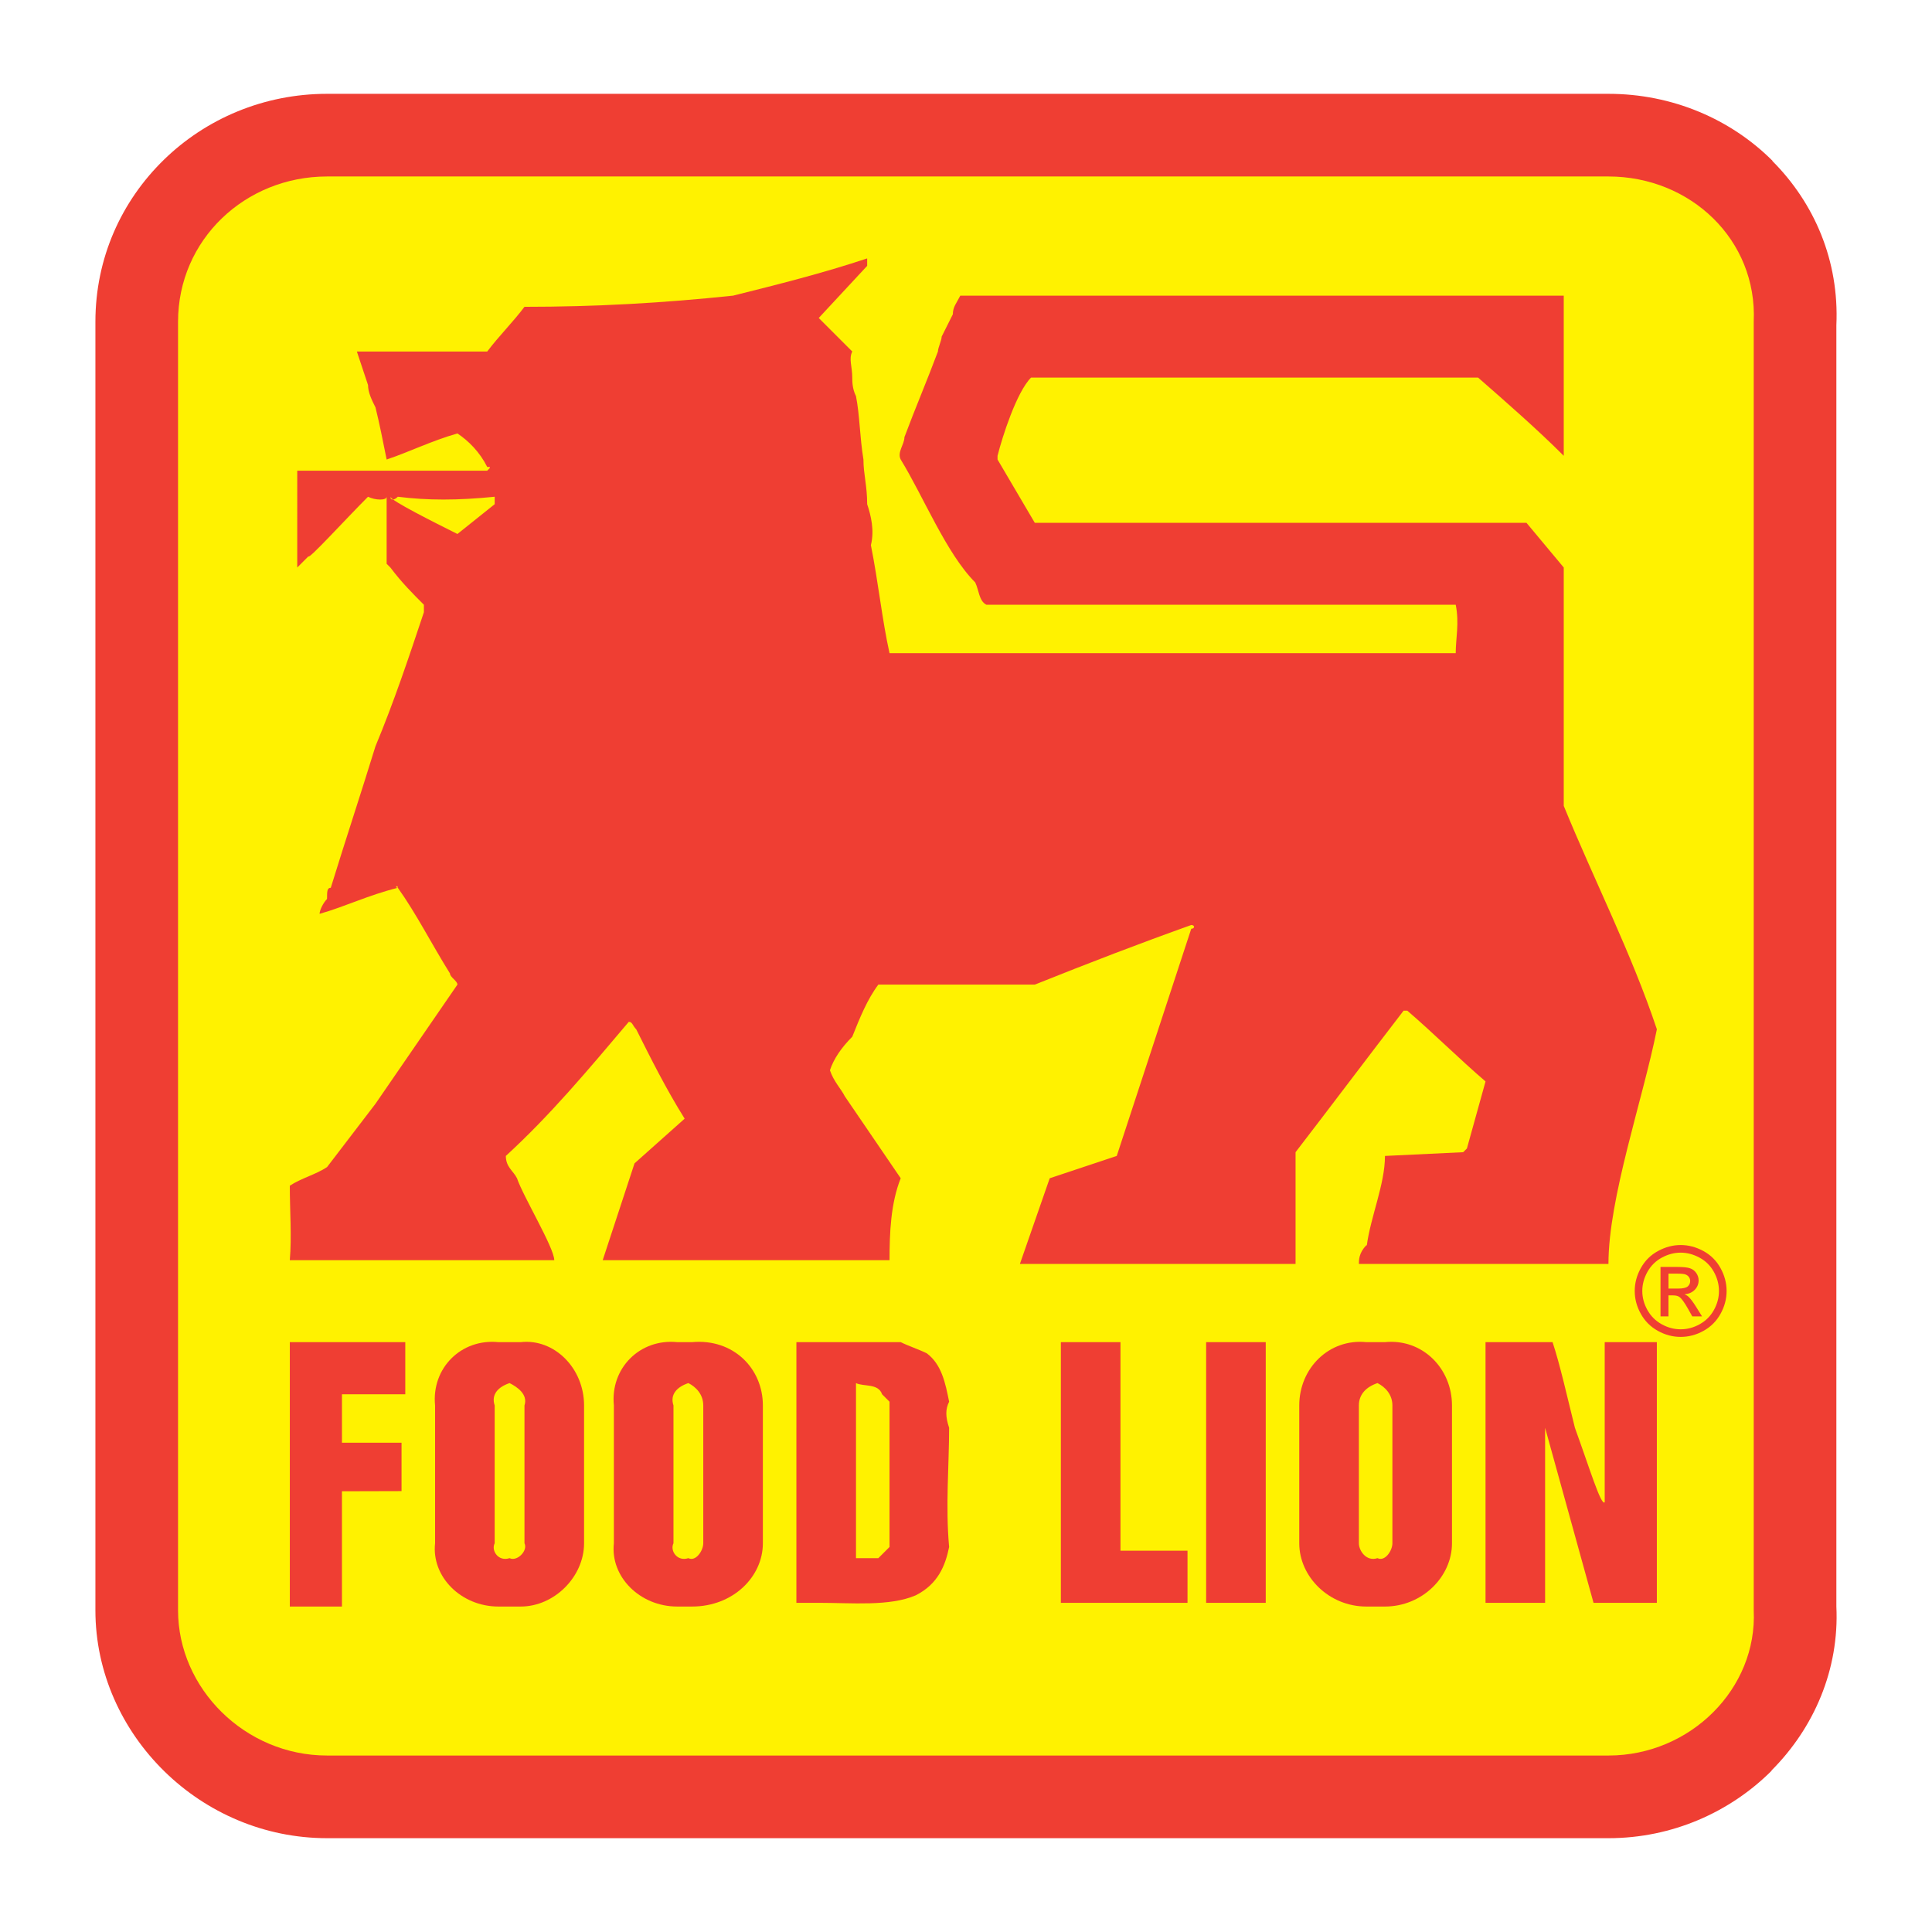 <?xml version="1.0" encoding="utf-8"?>
<!-- Generator: Adobe Illustrator 13.0.0, SVG Export Plug-In . SVG Version: 6.00 Build 14948)  -->
<!DOCTYPE svg PUBLIC "-//W3C//DTD SVG 1.0//EN" "http://www.w3.org/TR/2001/REC-SVG-20010904/DTD/svg10.dtd">
<svg version="1.0" id="Layer_1" xmlns="http://www.w3.org/2000/svg" xmlns:xlink="http://www.w3.org/1999/xlink" x="0px" y="0px"
	 width="192.756px" height="192.756px" viewBox="0 0 192.756 192.756" enable-background="new 0 0 192.756 192.756"
	 xml:space="preserve">
<g>
	<polygon fill-rule="evenodd" clip-rule="evenodd" fill="#FFFFFF" points="0,0 192.756,0 192.756,192.756 0,192.756 0,0 	"/>
	<path fill="#EF3E33" d="M32.63,9.361h127.845c6.383,0,12.216,2.529,16.37,6.683l-0.016,0.017c4.188,4.195,6.678,9.95,6.385,16.392
		v127.82c0.3,6.293-2.229,12.121-6.474,16.371l0.017,0.018c-4.128,4.127-9.918,6.734-16.282,6.734H32.63
		c-6.292,0-12.02-2.564-16.189-6.629c-4.269-4.16-6.922-9.9-6.922-16.107V32.098c0-6.373,2.613-12.047,6.829-16.156
		C20.545,11.85,26.316,9.361,32.63,9.361L32.63,9.361z"/>
	<path fill-rule="evenodd" clip-rule="evenodd" fill="#FFF200" d="M32.63,17.607h127.845c8.176,0,14.865,6.316,14.494,14.491
		v128.561c0.371,7.803-6.318,14.49-14.494,14.49H32.63c-8.176,0-14.866-6.688-14.866-14.49V32.098
		C17.764,23.923,24.454,17.607,32.63,17.607L32.63,17.607z"/>
	<path fill-rule="evenodd" clip-rule="evenodd" fill="#EF3E33" d="M167.682,124.217c0.77,0,1.521,0.197,2.255,0.592
		c0.731,0.396,1.304,0.959,1.712,1.695c0.408,0.734,0.614,1.502,0.614,2.299c0,0.791-0.201,1.549-0.605,2.277
		c-0.402,0.729-0.969,1.295-1.694,1.697c-0.729,0.406-1.486,0.605-2.281,0.605c-0.794,0-1.555-0.199-2.28-0.605
		c-0.729-0.402-1.295-0.969-1.699-1.697c-0.406-0.729-0.607-1.486-0.607-2.277c0-0.797,0.205-1.564,0.616-2.299
		c0.41-0.736,0.983-1.299,1.717-1.695C166.16,124.414,166.912,124.217,167.682,124.217L167.682,124.217z M167.682,124.977
		c-0.645,0-1.271,0.166-1.881,0.496c-0.609,0.328-1.086,0.801-1.432,1.412c-0.344,0.615-0.517,1.252-0.517,1.918
		c0,0.66,0.172,1.293,0.51,1.898s0.811,1.078,1.418,1.416c0.606,0.338,1.24,0.508,1.901,0.508c0.66,0,1.294-0.17,1.902-0.508
		c0.607-0.338,1.078-0.811,1.413-1.416c0.337-0.605,0.505-1.238,0.505-1.898c0-0.666-0.171-1.303-0.512-1.918
		c-0.343-0.611-0.819-1.084-1.431-1.412C168.946,125.143,168.32,124.977,167.682,124.977L167.682,124.977z M165.67,131.336v-4.932
		h1.694c0.581,0,1,0.043,1.259,0.137c0.26,0.09,0.465,0.25,0.62,0.475c0.153,0.229,0.229,0.469,0.229,0.725
		c0,0.361-0.127,0.674-0.385,0.941c-0.258,0.266-0.6,0.416-1.024,0.449c0.175,0.072,0.315,0.16,0.419,0.262
		c0.199,0.195,0.441,0.521,0.73,0.979l0.601,0.965h-0.973l-0.438-0.779c-0.344-0.607-0.62-0.992-0.831-1.145
		c-0.145-0.115-0.358-0.172-0.64-0.172h-0.467v2.096H165.67L165.67,131.336z M166.466,128.561h0.968c0.459,0,0.775-0.07,0.943-0.207
		s0.253-0.32,0.253-0.549c0-0.145-0.042-0.273-0.123-0.391c-0.08-0.113-0.192-0.201-0.336-0.256
		c-0.146-0.059-0.41-0.086-0.801-0.086h-0.904V128.561L166.466,128.561z"/>
	<path fill-rule="evenodd" clip-rule="evenodd" fill="#EF3E33" d="M39.691,88.575c-2.973,0.744-5.203,1.857-7.805,2.601
		c0-0.371,0.372-1.114,0.744-1.486c0-0.743,0-1.115,0.372-1.115c1.487-4.831,2.973-9.29,4.459-14.12
		c1.858-4.459,3.345-8.917,4.832-13.376v-0.743c-1.115-1.115-2.23-2.229-3.345-3.716l-0.372-0.371c0-2.229,0-6.317,0-6.688
		c0,0.372-1.115,0.372-1.858,0c-2.229,2.229-5.946,6.316-5.946,5.945l-1.115,1.115V46.96H48.61c0.372-0.372,0.372-0.372,0-0.372
		c-0.743-1.486-1.858-2.601-2.973-3.343c-2.602,0.743-4.831,1.857-7.061,2.6c-0.372-1.857-0.743-3.715-1.115-5.202
		c-0.372-0.743-0.743-1.486-0.743-2.229l-1.114-3.344c4.087,0,8.919,0,13.007,0c1.115-1.486,2.602-2.973,3.716-4.459
		c7.061,0,13.75-0.371,20.812-1.114c4.46-1.115,8.919-2.229,13.379-3.716c0,0.372,0,0.372,0,0.743l-4.832,5.202l3.344,3.344
		c-0.371,0.743,0,1.486,0,2.6c0,0.372,0,1.115,0.372,1.858c0.373,1.858,0.373,4.087,0.744,6.316c0,1.485,0.372,2.601,0.372,4.459
		c0.371,1.115,0.743,2.601,0.371,4.087c0.744,3.716,1.115,7.432,1.858,10.775c5.203,0,56.49,0,56.119,0h0.371
		c0-1.486,0.372-2.972,0-4.83H98.411c-0.744-0.371-0.744-1.486-1.116-2.229c-2.881-2.881-5.191-8.62-7.433-12.262
		c-0.372-0.743,0.372-1.486,0.372-2.229c1.115-2.973,2.23-5.573,3.344-8.545c0-0.372,0.372-1.115,0.372-1.486
		c0.372-0.743,0.744-1.486,1.116-2.229c0-0.743,0.371-1.114,0.743-1.857h60.206v15.977c-2.602-2.601-5.574-5.202-8.548-7.804H102.87
		c-1.453,1.454-2.885,5.96-3.345,7.804v0.371l3.717,6.317h49.056l3.717,4.458v23.78c3.03,7.406,6.769,14.728,9.291,22.292
		c-1.413,7.064-4.831,16.822-4.831,23.41h-24.9c0-0.373,0-1.115,0.743-1.859l0.049,0.002c0.39-2.883,1.811-6.107,1.811-8.918
		l7.804-0.373l0.371-0.371l1.859-6.688c-2.602-2.23-5.203-4.83-7.806-7.061h-0.37c-3.718,4.83-7.062,9.289-10.778,14.119v11.148
		h-27.502l2.974-8.547l6.689-2.229l7.433-22.666c0.372,0,0.372-0.372,0-0.372c-5.203,1.858-10.034,3.716-15.608,5.946H87.633
		c-1.115,1.486-1.858,3.344-2.602,5.201c-1.115,1.115-1.858,2.229-2.229,3.344c0.372,1.115,1.115,1.857,1.487,2.602l5.575,8.174
		c-0.999,2.496-1.115,5.484-1.115,8.174H60.131l3.175-9.66l5.001-4.459c-1.858-2.973-3.345-5.945-4.832-8.918
		c-0.372-0.371-0.372-0.742-0.743-0.742c-4.088,4.83-7.805,9.289-12.265,13.377c0,1.113,0.744,1.486,1.115,2.229
		c0.598,1.791,3.717,6.941,3.717,8.174c-8.795,0-17.591,0-26.386,0c0.205-2.367,0-4.926,0-7.43c1.115-0.744,2.601-1.115,3.716-1.859
		l4.831-6.316l8.176-11.889c0-0.371-0.743-0.744-0.743-1.115C43.036,94.148,41.548,91.176,39.691,88.575c0-0.366-0.36-0.011-0.017,0
		H39.691L39.691,88.575z M49.354,50.304l-3.716,2.972c-2.229-1.114-6.689-3.344-6.689-3.715c0,0.372,0.371,0.372,0.743,0
		c2.973,0.372,5.946,0.372,9.663,0V50.304L49.354,50.304z"/>
	<path fill-rule="evenodd" clip-rule="evenodd" fill="#EF3E33" d="M34.116,143.938h5.946v4.83l-5.946,0.016v11.502h-5.202v-17.834
		v-8.545h11.521v5.201h-6.318V143.938L34.116,143.938z M43.408,142.451v-2.229c-0.372-3.717,2.601-6.688,6.318-6.316h2.229
		c3.345-0.371,6.318,2.6,6.318,6.316v2.229v11.52c0,3.344-2.973,6.314-6.318,6.314h-2.229c-3.717,0-6.69-2.971-6.318-6.314V142.451
		L43.408,142.451z M52.327,142.451v-2.229c0.372-1.115-0.744-1.857-1.487-2.23c-1.114,0.373-1.858,1.115-1.486,2.23v2.229v11.52
		c-0.372,0.742,0.372,1.857,1.486,1.486c0.743,0.371,1.858-0.744,1.487-1.486V142.451L52.327,142.451z M61.246,142.451v-2.229
		c-0.372-3.717,2.601-6.688,6.318-6.316h1.487c4.088-0.371,7.061,2.6,7.061,6.316v2.229v11.52c0,3.344-2.973,6.314-7.061,6.314
		h-1.487c-3.717,0-6.689-2.971-6.318-6.314V142.451L61.246,142.451z M70.165,142.451v-2.229c0-1.115-0.743-1.857-1.486-2.23
		c-1.115,0.373-1.858,1.115-1.486,2.23v2.229v11.52c-0.372,0.742,0.372,1.857,1.486,1.486c0.743,0.371,1.486-0.744,1.486-1.486
		V142.451L70.165,142.451z M79.457,142.451v-8.545c3.345,0,7.062,0,10.406,0c0.743,0.371,1.858,0.742,2.602,1.113
		c1.486,1.115,1.858,2.973,2.229,4.83c-0.372,0.744-0.372,1.486,0,2.602c0,3.717-0.372,7.803,0,11.891
		c-0.372,1.857-1.115,3.715-3.345,4.83c-2.602,1.113-6.318,0.742-9.663,0.742h-2.23V142.451L79.457,142.451z M88.748,142.451v-2.602
		l-0.743-0.742c-0.372-1.115-1.858-0.742-2.602-1.115v4.459v13.006c0.373,0,1.487,0,2.23,0c0.372-0.371,0.743-0.744,1.115-1.115
		V142.451L88.748,142.451z M105.843,133.906h5.947v8.545v12.262h6.688v5.201h-12.636v-17.463V133.906L105.843,133.906z
		 M120.337,133.906h5.946v8.545v17.463h-5.946v-17.463V133.906L120.337,133.906z M129.627,142.451v-2.229
		c0-3.717,2.975-6.688,6.69-6.316h1.859c3.716-0.371,6.689,2.6,6.689,6.316v2.229v11.52c0,3.344-2.974,6.314-6.689,6.314h-1.859
		c-3.716,0-6.69-2.971-6.69-6.314V142.451L129.627,142.451z M138.92,142.451v-2.229c0-1.115-0.743-1.857-1.487-2.23
		c-1.115,0.373-1.858,1.115-1.858,2.23v2.229v11.52c0,0.742,0.743,1.857,1.858,1.486c0.744,0.371,1.487-0.744,1.487-1.486V142.451
		L138.92,142.451z M148.211,142.451v-8.545h6.688c0.744,2.229,1.487,5.572,2.23,8.545c1.486,4.088,2.601,7.803,2.973,7.432v-7.432
		v-8.545h5.203v8.545v17.463h-6.318l-4.831-17.463v17.463h-5.945V142.451L148.211,142.451z"/>
</g>
</svg>

